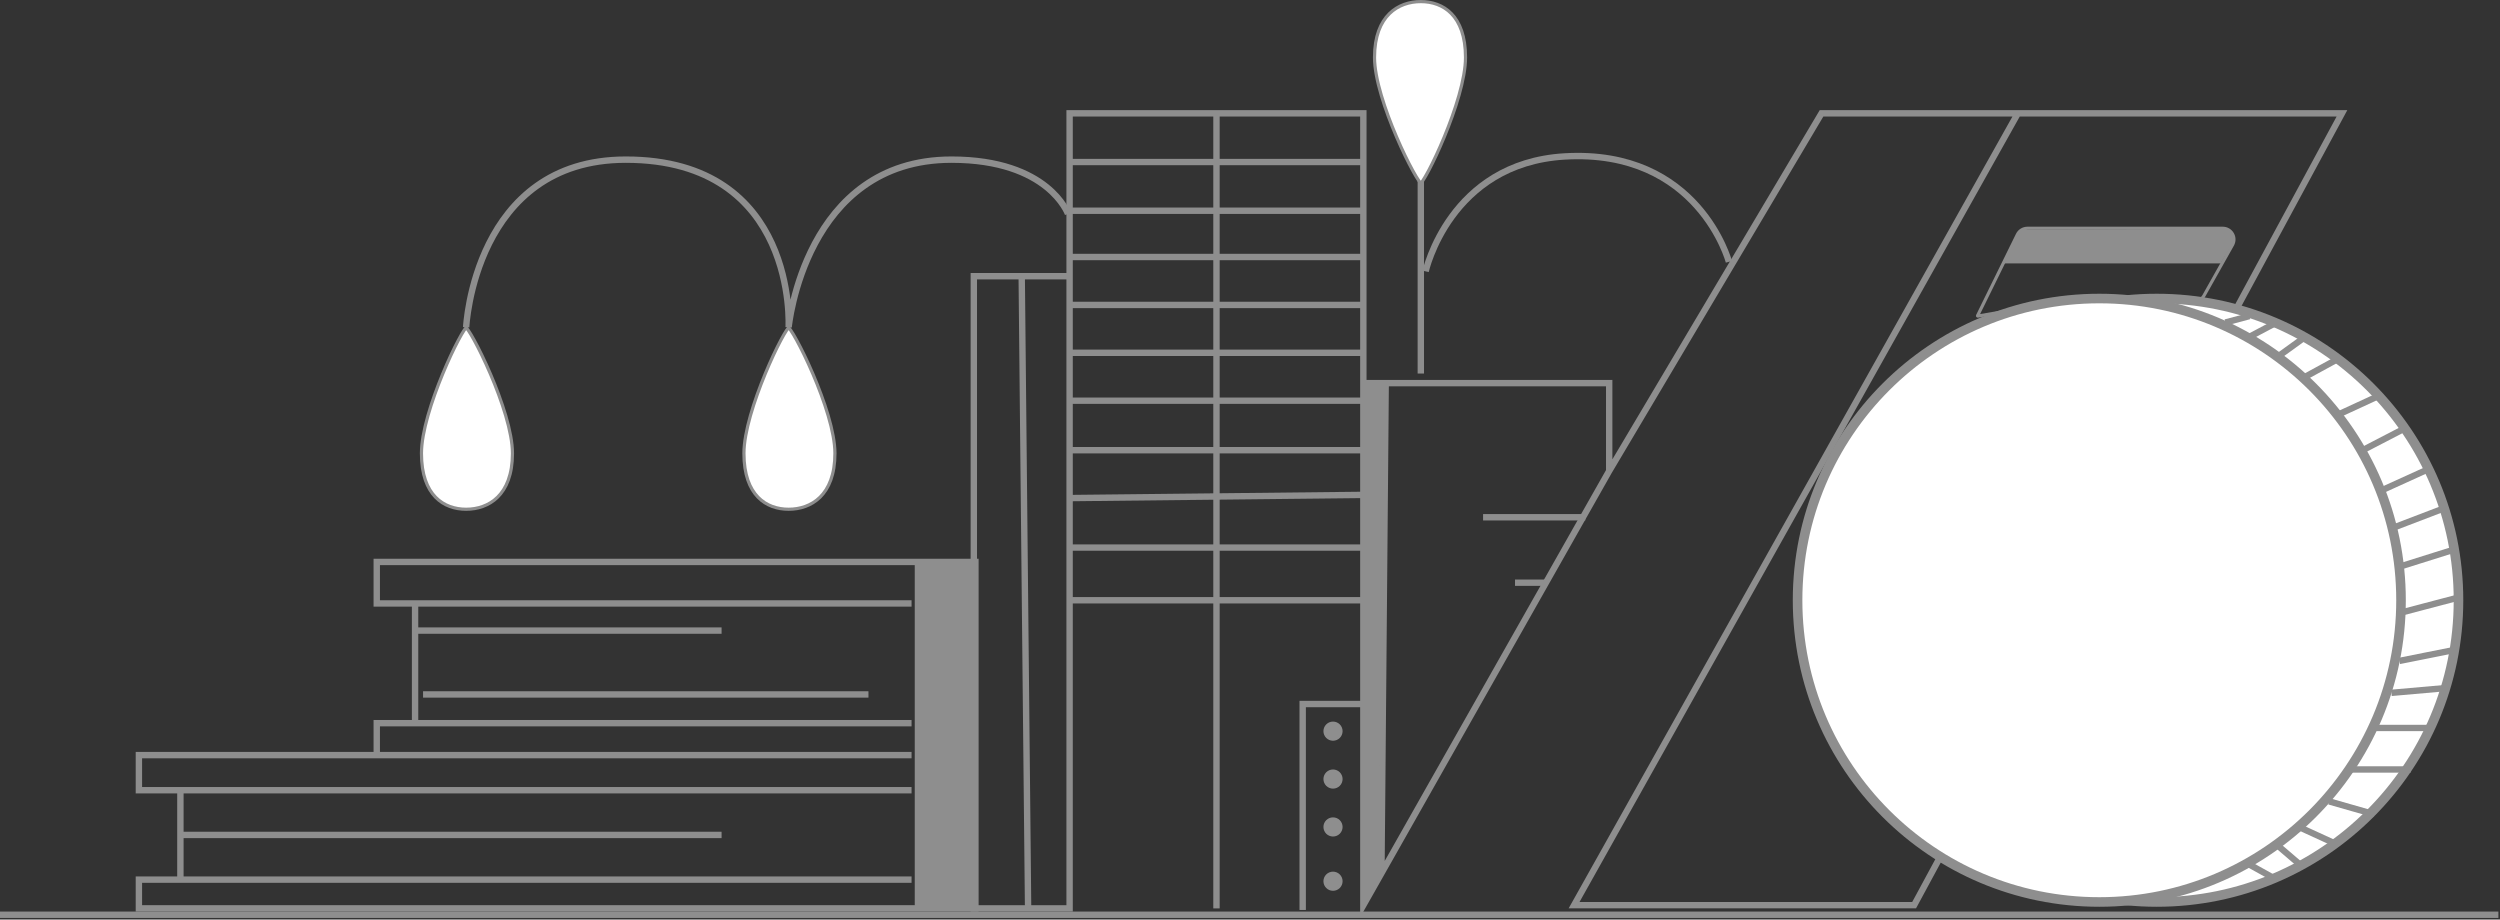 <svg xmlns="http://www.w3.org/2000/svg" width="783" height="288" viewBox="0 0 783 288" fill="none"><rect x="0" y="0" width="783" height="288" fill="#333333" stroke="none"/><path d="M408 285V220.5H427.5" stroke="#8E8E8E" stroke-width="2"></path><path d="M446.5 85.001C446.5 85.001 454.008 51.144 490 49.001C532 46.501 541.5 82.001 541.5 82.001M464.5 162.001H496.5M474.5 182.501H484.5" stroke="#8E8E8E" stroke-width="2"></path><path d="M427 120V125.5V141V155V171.5V188V283.5L432.662 273.5L434 120H427Z" fill="#8E8E8E"></path><path d="M322 284.5H305V86.5H320M322 284.5H335V188M322 284.5L320 86.5M335 86.5H320M335 86.5V95.5M335 86.5V80.5M427 120H434M427 120V125.5M427 120V110.5M504 147.5V120H434M504 147.5L570.5 35.5H632M504 147.5L432.662 273.5M632 35.5H733.5L599.5 283.5H493L632 35.5ZM434 120L432.662 273.5M432.662 273.5L427 283.5V188M381 35.5H335V50.75M381 35.5H427V50.75M381 35.5V284.5M335 188H427M335 188V171.5M427 188V171.5M335 171.5H427M335 171.5V156M427 171.5V155M335 156L427 155M335 156V141M427 155V141M335 141H427M335 141V125.5M427 141V125.5M335 125.5H427M335 125.5V110.5M335 110.5H427M335 110.5V95.5M427 110.5V95.5M335 95.5H427M427 95.5V80.5M335 80.5H427M335 80.5V66M427 80.5V66M335 66H427M335 66V50.75M427 66V50.75M335 50.75H427M445 117V56" stroke="#8E8E8E" stroke-width="2"></path><path d="M0 286.5H782.5" stroke="#8E8E8E" stroke-width="2"></path><circle cx="675.5" cy="188" r="94.5" fill="white" stroke="#8E8E8E" stroke-width="3"></circle><circle cx="657.5" cy="188" r="94.5" fill="white" stroke="#8E8E8E" stroke-width="3"></circle><path d="M722 118L733 112M745 124L732 130M753.5 134L740 141M761.5 146.5L745 154M766 159L749 165.5M769 172L751.5 177.5M751.5 192L770.5 187M769 203.5L751.5 207M749 217L766 215.5M743.5 228H761.5M755 241H736.5M729.5 251L743.5 255M720 259L732 264.5M713 264.5L720 270.5M704 270.5L713 275.5M713 112L722 105.5M713 101L704.5 105.5M697 101L704.5 99" stroke="#8E8E8E" stroke-width="2"></path><path fill-rule="evenodd" clip-rule="evenodd" d="M118 175H117V176V189V190H118H129V197.5V225.5H118H117V226.5V235.5H43.5H42.5V236.5V247.5V248.5H43.5H55.5V261.5V274.5H43.5H42.5V275.5V284.5V285.5H43.5H305.5H306.5V284.5V176V175H305.5H118ZM131 196.5V190H285.5V188H130H119V177H286.5V283.5H44.5V276.5H56.5H285.5V274.5H57.5V262.5H226V260.5H57.5V248.5H285.5V246.5H56.5H44.5V237.5H118H285.5V235.5H119V227.5H130H285.5V225.5H131V198.5H226V196.5H131ZM132.5 218.5H272V216.5H132.5V218.5Z" fill="#8E8E8E"></path><path d="M459 18C459 24.657 455.788 34.575 452.35 42.883C450.637 47.025 448.878 50.742 447.457 53.418C446.745 54.758 446.123 55.829 445.637 56.559C445.393 56.926 445.192 57.194 445.039 57.365C445.024 57.381 445.01 57.395 444.998 57.409C444.984 57.395 444.969 57.379 444.952 57.361C444.795 57.19 444.589 56.921 444.338 56.554C443.838 55.823 443.197 54.752 442.462 53.412C440.994 50.735 439.173 47.019 437.397 42.877C433.834 34.568 430.5 24.653 430.5 18C430.5 11.332 432.424 6.974 435.158 4.282C437.897 1.586 441.51 0.5 445 0.5C448.488 0.5 451.971 1.584 454.584 4.274C457.195 6.963 459 11.323 459 18ZM444.86 57.532C444.86 57.532 444.863 57.53 444.868 57.528C444.863 57.531 444.86 57.532 444.86 57.532ZM445.129 57.526C445.134 57.529 445.137 57.531 445.137 57.531C445.137 57.531 445.135 57.53 445.129 57.526Z" fill="white" stroke="#8E8E8E"></path><path d="M233 142C233 135.343 236.212 125.425 239.65 117.117C241.363 112.975 243.122 109.258 244.543 106.582C245.255 105.242 245.877 104.171 246.363 103.441C246.607 103.074 246.808 102.806 246.961 102.635C246.976 102.619 246.99 102.604 247.002 102.591C247.016 102.606 247.031 102.621 247.048 102.639C247.205 102.81 247.411 103.079 247.662 103.446C248.162 104.177 248.803 105.248 249.538 106.588C251.006 109.265 252.827 112.981 254.603 117.123C258.166 125.432 261.5 135.347 261.5 142C261.5 148.668 259.576 153.026 256.842 155.718C254.103 158.414 250.49 159.5 247 159.5C243.512 159.5 240.029 158.416 237.416 155.726C234.805 153.037 233 148.677 233 142ZM247.14 102.468C247.14 102.468 247.137 102.47 247.132 102.473C247.137 102.469 247.14 102.468 247.14 102.468ZM246.871 102.474C246.866 102.471 246.863 102.469 246.863 102.469C246.863 102.469 246.865 102.47 246.871 102.474Z" fill="white" stroke="#8E8E8E"></path><path d="M132 142C132 135.343 135.212 125.425 138.65 117.117C140.363 112.975 142.122 109.258 143.543 106.582C144.255 105.242 144.877 104.171 145.363 103.441C145.607 103.074 145.808 102.806 145.961 102.635C145.976 102.619 145.99 102.604 146.002 102.591C146.016 102.606 146.031 102.621 146.048 102.639C146.205 102.81 146.411 103.079 146.662 103.446C147.162 104.177 147.803 105.248 148.538 106.588C150.006 109.265 151.827 112.981 153.603 117.123C157.166 125.432 160.5 135.347 160.5 142C160.5 148.668 158.576 153.026 155.842 155.718C153.103 158.414 149.49 159.5 146 159.5C142.512 159.5 139.029 158.416 136.416 155.726C133.805 153.037 132 148.677 132 142ZM146.14 102.468C146.14 102.468 146.137 102.47 146.132 102.473C146.137 102.469 146.14 102.468 146.14 102.468ZM145.871 102.474C145.866 102.471 145.863 102.469 145.863 102.469C145.863 102.469 145.865 102.47 145.871 102.474Z" fill="white" stroke="#8E8E8E"></path><path d="M146 102.5C146 102.5 148.5 50.001 196 50C250.003 49.999 247 102.5 247 102.5C247 102.5 252 50 298 50C328.5 50 334.5 67.001 334.5 67.001" stroke="#8E8E8E" stroke-width="2"></path><path fill-rule="evenodd" clip-rule="evenodd" d="M417.5 232C419.157 232 420.5 230.656 420.5 229C420.5 227.344 419.157 226 417.5 226C415.843 226 414.5 227.344 414.5 229C414.5 230.656 415.843 232 417.5 232ZM417.5 247C419.157 247 420.5 245.656 420.5 244C420.5 242.344 419.157 241 417.5 241C415.843 241 414.5 242.344 414.5 244C414.5 245.656 415.843 247 417.5 247ZM420.5 259C420.5 260.656 419.157 262 417.5 262C415.843 262 414.5 260.656 414.5 259C414.5 257.344 415.843 256 417.5 256C419.157 256 420.5 257.344 420.5 259ZM417.5 279C419.157 279 420.5 277.656 420.5 276C420.5 274.344 419.157 273 417.5 273C415.843 273 414.5 274.344 414.5 276C414.5 277.656 415.843 279 417.5 279Z" fill="#8E8E8E"></path><path d="M631.85 73.457C632.439 72.259 633.657 71.5 634.992 71.5H696.161C698.838 71.5 700.524 74.383 699.211 76.716L690.267 92.616C689.621 93.764 688.385 94.453 687.069 94.397L654.451 93.019C654.13 93.005 653.807 93.026 653.49 93.081L619.465 98.999C619.465 98.999 619.465 98.999 619.465 98.999C619.459 99 619.454 99 619.449 99C619.382 99 619.337 98.929 619.367 98.869L631.85 73.457Z" stroke="#8E8E8E"></path><path d="M633.5 72C633.5 72 677.5 71.999 696.5 71.501C698.024 71.461 699.063 72.691 699.5 74.001C699.937 75.311 698.5 77.499 698.5 77.499L695.5 82.501H627.5C627.5 82.501 629.5 77.5 631.5 74C632.048 73.041 633.5 72 633.5 72Z" fill="#8E8E8E"></path></svg>
